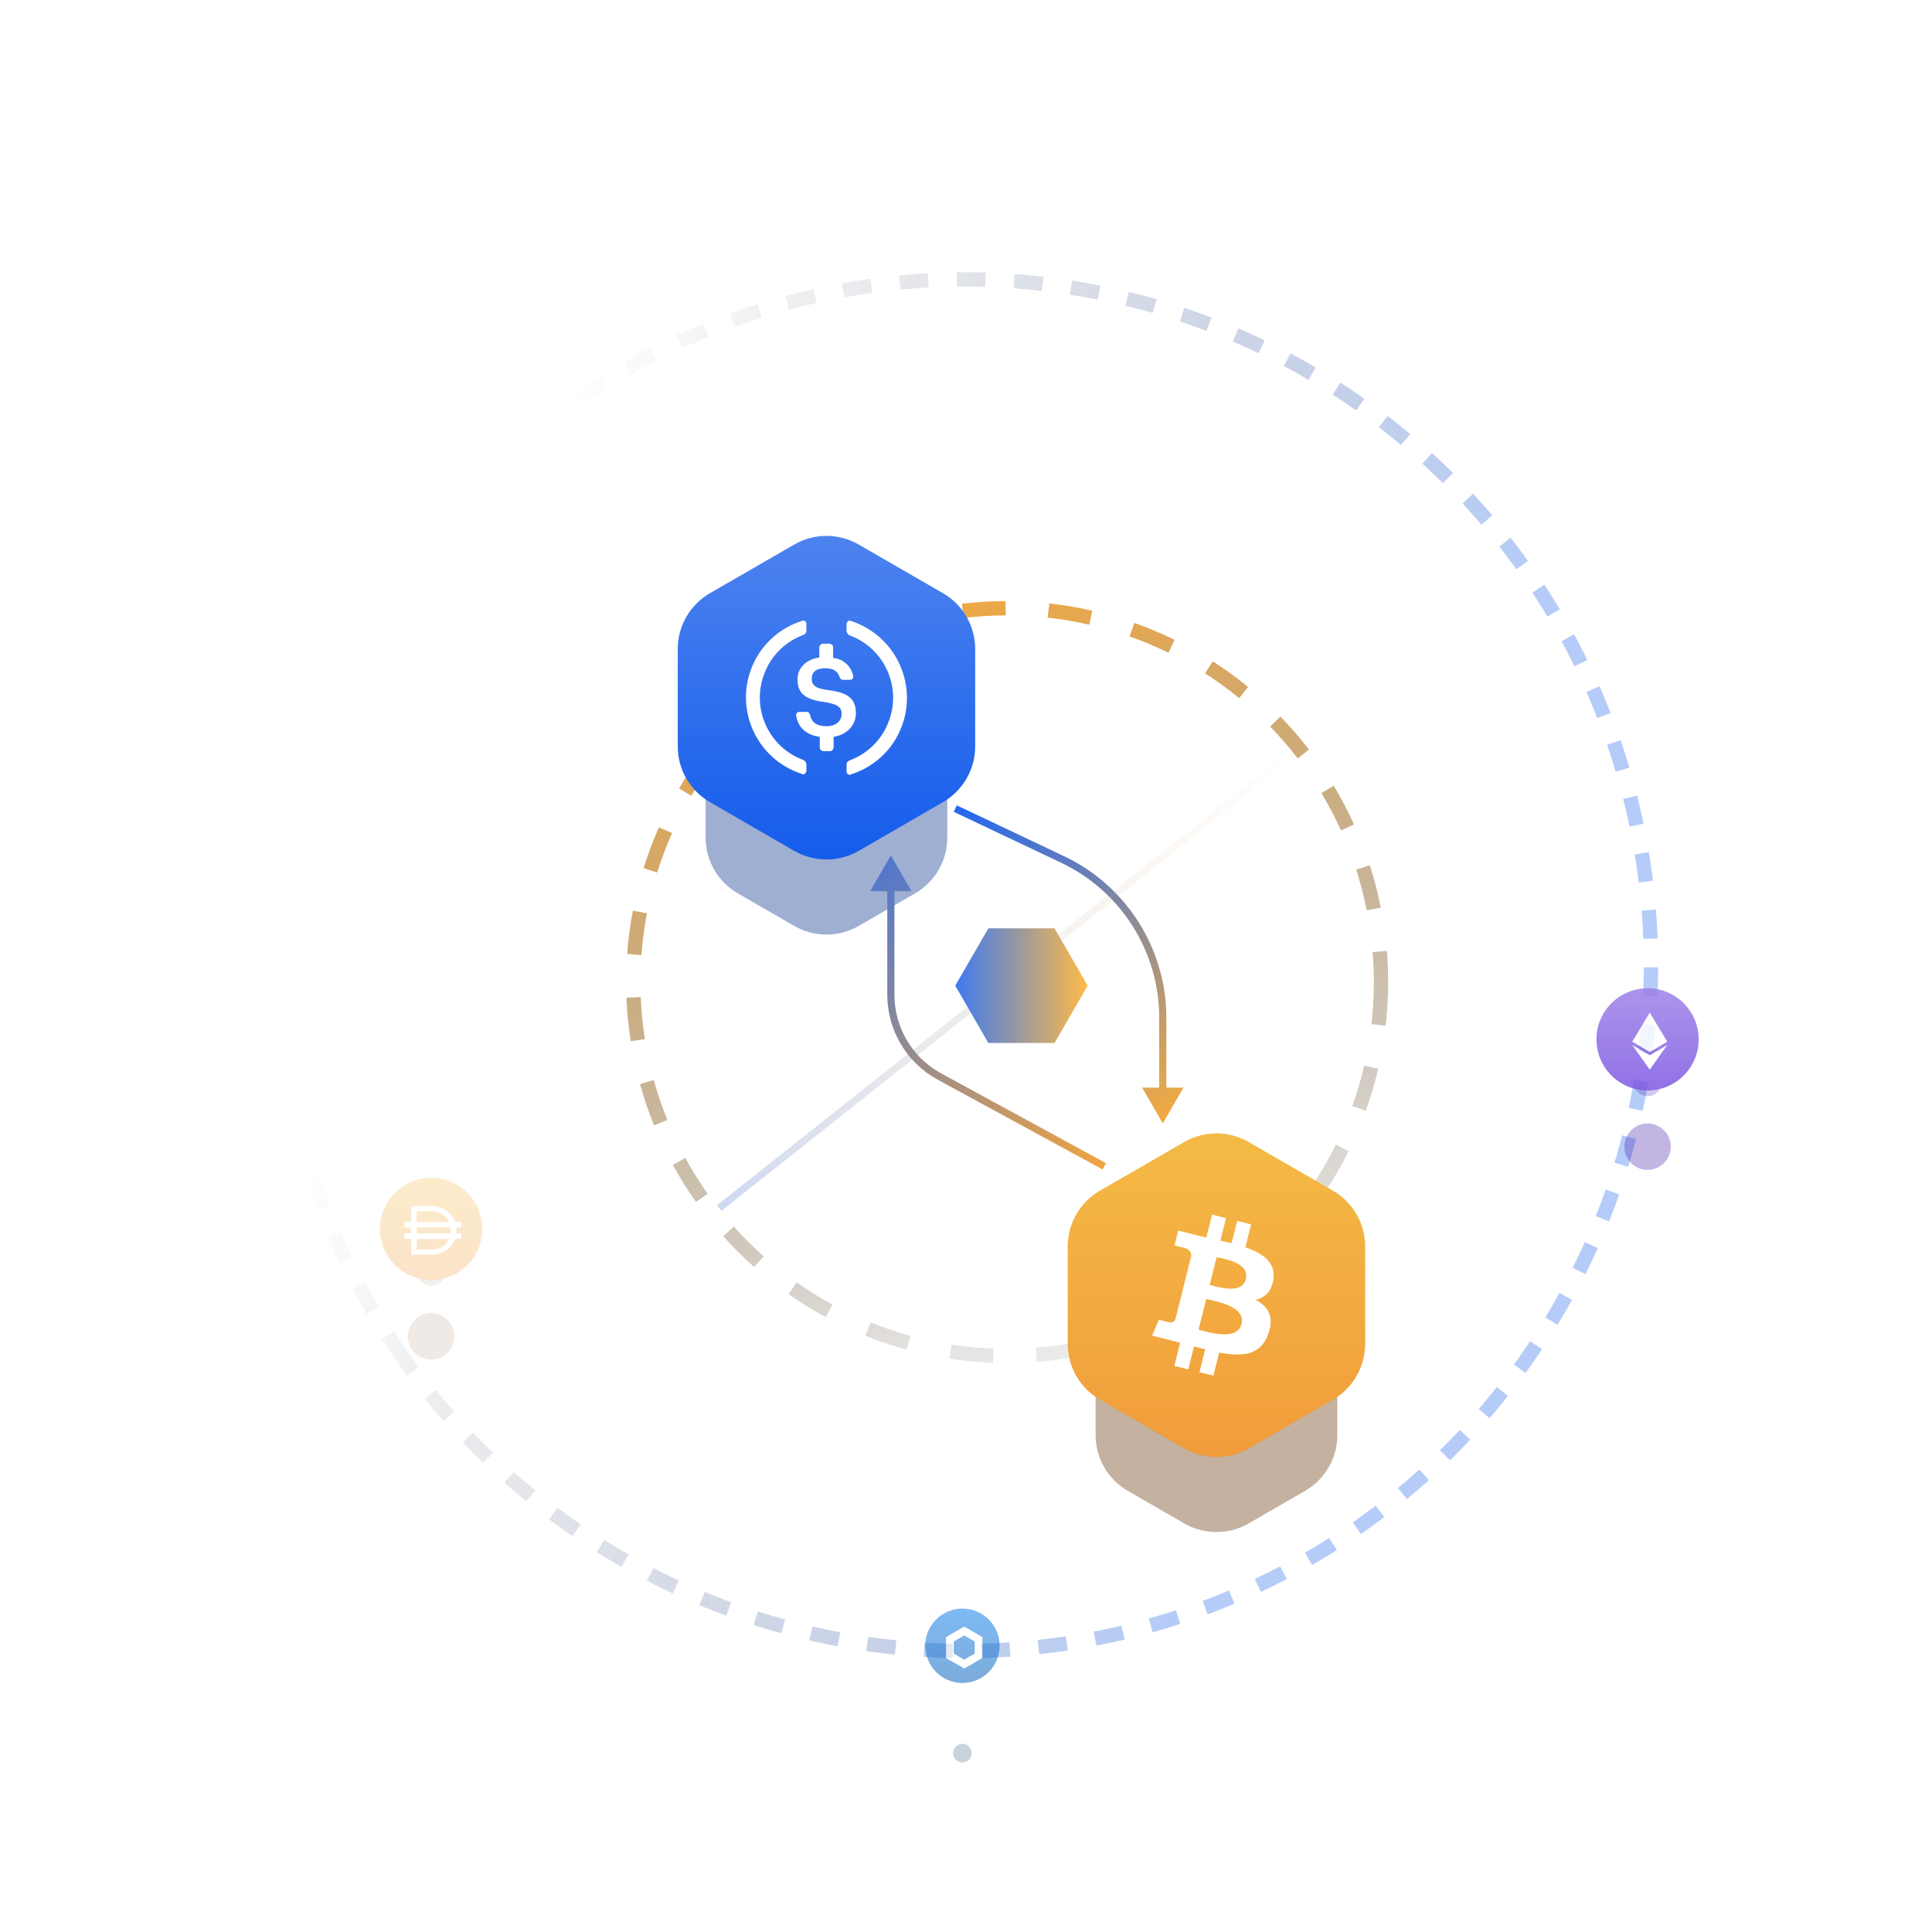 <svg width="540" height="540" viewBox="0 0 540 540" fill="none" xmlns="http://www.w3.org/2000/svg">
<circle cx="281.5" cy="274.5" r="104.5" stroke="url(#paint0_linear_48_4394)" stroke-width="4" stroke-dasharray="12 12"/>
<g opacity="0.3" filter="url(#filter0_f_48_4394)">
<path d="M222 176.196C227.569 172.981 234.431 172.981 240 176.196L253.177 183.804C258.746 187.019 262.177 192.962 262.177 199.392V214.608C262.177 221.039 258.746 226.981 253.177 230.196L240 237.804C234.431 241.019 227.569 241.019 222 237.804L208.823 230.196C203.254 226.981 199.823 221.039 199.823 214.608V199.392C199.823 192.962 203.254 187.019 208.823 183.804L222 176.196Z" fill="#0C378D"/>
</g>
<g opacity="0.4" filter="url(#filter1_f_48_4394)">
<path d="M222 191.196C227.569 187.981 234.431 187.981 240 191.196L255.775 200.304C261.344 203.519 264.775 209.462 264.775 215.892V234.108C264.775 240.538 261.344 246.481 255.775 249.696L240 258.804C234.431 262.019 227.569 262.019 222 258.804L206.225 249.696C200.656 246.481 197.225 240.538 197.225 234.108V215.892C197.225 209.462 200.656 203.519 206.225 200.304L222 191.196Z" fill="#0C378D"/>
</g>
<path d="M222 152.196C227.569 148.981 234.431 148.981 240 152.196L263.569 165.804C269.138 169.019 272.569 174.962 272.569 181.392V208.608C272.569 215.038 269.138 220.981 263.569 224.196L240 237.804C234.431 241.019 227.569 241.019 222 237.804L198.431 224.196C192.862 220.981 189.431 215.038 189.431 208.608V181.392C189.431 174.962 192.862 169.019 198.431 165.804L222 152.196Z" fill="url(#paint1_linear_48_4394)"/>
<path d="M213.547 188.514C209.932 198.113 214.919 208.959 224.642 212.449C225.016 212.699 225.39 213.197 225.39 213.571V215.317C225.39 215.566 225.39 215.691 225.265 215.815C225.141 216.314 224.642 216.563 224.143 216.314C217.163 214.07 211.802 208.709 209.558 201.728C205.818 189.886 212.301 177.294 224.143 173.555C224.268 173.43 224.517 173.43 224.642 173.43C225.141 173.555 225.39 173.929 225.39 174.427V176.173C225.39 176.796 225.141 177.17 224.642 177.419C219.531 179.289 215.417 183.278 213.547 188.514Z" fill="white"/>
<path d="M236.735 174.053C236.859 173.555 237.358 173.305 237.857 173.555C244.713 175.799 250.198 181.159 252.442 188.265C256.182 200.108 249.699 212.699 237.857 216.439C237.732 216.563 237.483 216.563 237.358 216.563C236.859 216.439 236.61 216.065 236.61 215.566V213.821C236.61 213.197 236.859 212.823 237.358 212.574C242.469 210.704 246.583 206.715 248.453 201.479C252.068 191.88 247.081 181.034 237.358 177.544C236.984 177.294 236.61 176.796 236.61 176.297V174.552C236.61 174.303 236.61 174.178 236.735 174.053Z" fill="white"/>
<path d="M231.371 192.877C236.607 193.5 239.224 194.996 239.224 199.359C239.224 202.725 236.731 205.343 232.992 205.966V208.958C232.867 209.581 232.493 209.955 231.994 209.955H230.124C229.501 209.83 229.127 209.456 229.127 208.958V205.966C225.013 205.343 223.019 203.099 222.52 199.982V199.858C222.52 199.359 222.894 198.985 223.393 198.985H225.512C225.886 198.985 226.26 199.234 226.384 199.733C226.758 201.603 227.88 202.974 231.122 202.974C233.49 202.974 235.235 201.603 235.235 199.608C235.235 197.614 234.114 196.866 230.623 196.242C225.387 195.619 222.894 193.999 222.894 189.885C222.894 186.768 225.262 184.275 229.002 183.776V180.909C229.127 180.286 229.501 179.912 230 179.912H231.87C232.493 180.036 232.867 180.41 232.867 180.909V183.901C235.734 184.15 237.978 186.269 238.477 189.012V189.137C238.477 189.635 238.103 190.009 237.604 190.009H235.609C235.235 190.009 234.861 189.76 234.737 189.386C234.114 187.516 232.867 186.768 230.623 186.768C228.13 186.768 226.883 187.89 226.883 189.635C226.883 191.381 227.631 192.378 231.371 192.877Z" fill="white"/>
<g opacity="0.3" filter="url(#filter2_f_48_4394)">
<path d="M331 343.196C336.569 339.981 343.431 339.981 349 343.196L362.177 350.804C367.746 354.019 371.177 359.962 371.177 366.392V381.608C371.177 388.039 367.746 393.981 362.177 397.196L349 404.804C343.431 408.019 336.569 408.019 331 404.804L317.823 397.196C312.254 393.981 308.823 388.039 308.823 381.608V366.392C308.823 359.962 312.254 354.019 317.823 350.804L331 343.196Z" fill="#6B3D0F"/>
</g>
<g opacity="0.4" filter="url(#filter3_f_48_4394)">
<path d="M331 358.196C336.569 354.981 343.431 354.981 349 358.196L364.775 367.304C370.344 370.519 373.775 376.462 373.775 382.892V401.108C373.775 407.538 370.344 413.481 364.775 416.696L349 425.804C343.431 429.019 336.569 429.019 331 425.804L315.225 416.696C309.656 413.481 306.225 407.538 306.225 401.108V382.892C306.225 376.462 309.656 370.519 315.225 367.304L331 358.196Z" fill="#6B3D0F"/>
</g>
<path d="M331 319.196C336.569 315.981 343.431 315.981 349 319.196L372.569 332.804C378.138 336.019 381.569 341.962 381.569 348.392V375.608C381.569 382.038 378.138 387.981 372.569 391.196L349 404.804C343.431 408.019 336.569 408.019 331 404.804L307.431 391.196C301.862 387.981 298.431 382.038 298.431 375.608V348.392C298.431 341.962 301.862 336.019 307.431 332.804L331 319.196Z" fill="url(#paint2_linear_48_4394)"/>
<path d="M355.906 357.59C356.614 352.862 353.014 350.32 348.091 348.625L349.688 342.22L345.789 341.248L344.234 347.484C343.209 347.229 342.157 346.988 341.111 346.749L342.676 340.472L338.78 339.5L337.182 345.903C336.334 345.71 335.501 345.519 334.692 345.318L334.697 345.298L329.32 343.955L328.283 348.119C328.283 348.119 331.176 348.783 331.115 348.823C332.694 349.217 332.979 350.263 332.932 351.091L331.113 358.388C331.221 358.416 331.362 358.455 331.518 358.518C331.388 358.486 331.25 358.45 331.106 358.416L328.556 368.638C328.363 369.118 327.873 369.838 326.77 369.564C326.809 369.621 323.936 368.857 323.936 368.857L322 373.32L327.074 374.585C328.018 374.822 328.943 375.069 329.854 375.302L328.24 381.781L332.135 382.752L333.733 376.343C334.796 376.631 335.829 376.898 336.84 377.149L335.247 383.528L339.146 384.5L340.76 378.034C347.408 379.292 352.408 378.785 354.512 372.771C356.207 367.929 354.427 365.137 350.93 363.315C353.477 362.728 355.395 361.052 355.906 357.59ZM346.998 370.082C345.793 374.924 337.641 372.307 334.998 371.65L337.139 363.067C339.782 363.727 348.257 365.033 346.998 370.082ZM348.204 357.52C347.105 361.924 340.32 359.687 338.119 359.138L340.06 351.354C342.261 351.903 349.349 352.927 348.204 357.52Z" fill="white"/>
<circle cx="269.779" cy="269.779" r="191.68" transform="rotate(144.957 269.779 269.779)" stroke="url(#paint3_linear_48_4394)" stroke-opacity="0.39" stroke-width="4" stroke-dasharray="8 8"/>
<path d="M325 314L330.774 304H319.226L325 314ZM266.572 226.904L296.564 241.124L297.421 239.317L267.428 225.096L266.572 226.904ZM324 284.496V305H326V284.496H324ZM296.564 241.124C313.319 249.068 324 265.953 324 284.496H326C326 265.18 314.874 247.592 297.421 239.317L296.564 241.124Z" fill="url(#paint4_linear_48_4394)"/>
<path d="M249 239.095L243.226 249.095L254.773 249.095L249 239.095ZM249 278.054L250 278.054L249 278.054ZM309.129 325.106L263.043 300.009L262.087 301.766L308.173 326.863L309.129 325.106ZM250 278.054L250 248.095L248 248.095L248 278.054L250 278.054ZM263.043 300.009C255.004 295.631 250 287.208 250 278.054L248 278.054C248 287.941 253.404 297.037 262.087 301.766L263.043 300.009Z" fill="url(#paint5_linear_48_4394)"/>
<path d="M362 210L201 337.676" stroke="url(#paint6_linear_48_4394)" stroke-width="2"/>
<path d="M304 275.5L294.75 291.521L276.25 291.521L267 275.5L276.25 259.479L294.75 259.479L304 275.5Z" fill="url(#paint7_linear_48_4394)"/>
<g opacity="0.28">
<g opacity="0.3" filter="url(#filter4_f_48_4394)">
<path d="M118.552 352.125C119.757 351.429 121.243 351.429 122.449 352.125V352.125C123.654 352.821 124.397 354.108 124.397 355.5V355.5C124.397 356.892 123.654 358.179 122.449 358.875V358.875C121.243 359.571 119.757 359.571 118.552 358.875V358.875C117.346 358.179 116.603 356.892 116.603 355.5V355.5C116.603 354.108 117.346 352.821 118.552 352.125V352.125Z" fill="#6B3D0F"/>
</g>
<g opacity="0.4" filter="url(#filter5_f_48_4394)">
<path d="M117.252 367.875C119.262 366.715 121.738 366.715 123.748 367.875V367.875C125.757 369.035 126.995 371.18 126.995 373.5V373.5C126.995 375.821 125.757 377.965 123.748 379.125V379.125C121.738 380.285 119.262 380.285 117.252 379.125V379.125C115.243 377.965 114.005 375.821 114.005 373.5V373.5C114.005 371.18 115.243 369.035 117.252 367.875V367.875Z" fill="#6B3D0F"/>
</g>
<path d="M113.355 331.125C117.776 328.573 123.223 328.573 127.645 331.125V331.125C132.066 333.678 134.789 338.395 134.789 343.5V343.5C134.789 348.605 132.066 353.323 127.645 355.875V355.875C123.223 358.428 117.776 358.428 113.355 355.875V355.875C108.934 353.323 106.21 348.605 106.21 343.5V343.5C106.21 338.395 108.934 333.678 113.355 331.125V331.125Z" fill="url(#paint8_linear_48_4394)"/>
<path d="M121.191 344.734H125.823C125.922 344.734 125.969 344.734 125.976 344.604C126.014 344.133 126.014 343.659 125.976 343.187C125.976 343.096 125.93 343.058 125.831 343.058H116.613C116.498 343.058 116.468 343.096 116.468 343.203V344.559C116.468 344.734 116.468 344.734 116.65 344.734H121.191V344.734ZM125.458 341.473C125.472 341.439 125.472 341.401 125.458 341.367C125.381 341.198 125.289 341.038 125.183 340.887C125.023 340.629 124.834 340.391 124.619 340.178C124.518 340.049 124.4 339.933 124.269 339.835C123.609 339.274 122.825 338.877 121.983 338.677C121.558 338.582 121.123 338.536 120.688 338.54H116.597C116.483 338.54 116.467 338.586 116.467 338.685V341.389C116.467 341.503 116.467 341.534 116.612 341.534H125.404C125.404 341.534 125.48 341.519 125.495 341.473H125.458H125.458ZM125.458 346.318C125.329 346.304 125.198 346.304 125.069 346.318H116.62C116.506 346.318 116.468 346.318 116.468 346.471V349.115C116.468 349.237 116.468 349.267 116.62 349.267H120.521C120.707 349.282 120.894 349.268 121.077 349.23C121.643 349.189 122.2 349.066 122.731 348.864C122.924 348.797 123.11 348.71 123.286 348.605H123.339C124.254 348.129 124.997 347.382 125.465 346.465C125.465 346.465 125.518 346.35 125.458 346.319V346.318ZM114.937 350.638V350.593V348.818V348.216V346.425C114.937 346.326 114.937 346.311 114.815 346.311H113.162C113.07 346.311 113.032 346.311 113.032 346.189V344.742H114.8C114.898 344.742 114.937 344.742 114.937 344.612V343.18C114.937 343.089 114.937 343.066 114.815 343.066H113.162C113.07 343.066 113.032 343.066 113.032 342.944V341.604C113.032 341.52 113.032 341.497 113.154 341.497H114.792C114.906 341.497 114.937 341.497 114.937 341.352V337.246C114.937 337.124 114.937 337.094 115.089 337.094H120.803C121.218 337.11 121.63 337.155 122.037 337.231C122.877 337.386 123.684 337.686 124.422 338.114C124.911 338.402 125.361 338.75 125.762 339.151C126.064 339.464 126.336 339.803 126.577 340.164C126.817 340.53 127.016 340.921 127.173 341.329C127.192 341.436 127.294 341.508 127.4 341.49H128.764C128.939 341.49 128.939 341.49 128.947 341.657V342.907C128.947 343.029 128.901 343.059 128.779 343.059H127.727C127.621 343.059 127.59 343.059 127.598 343.197C127.639 343.661 127.639 344.126 127.598 344.59C127.598 344.72 127.598 344.735 127.743 344.735H128.946C128.999 344.804 128.946 344.872 128.946 344.942C128.954 345.03 128.954 345.119 128.946 345.208V346.13C128.946 346.259 128.908 346.298 128.794 346.298H127.354C127.253 346.278 127.156 346.343 127.133 346.442C126.79 347.334 126.241 348.133 125.532 348.774C125.274 349.007 125.001 349.226 124.717 349.429C124.412 349.604 124.116 349.787 123.803 349.932C123.227 350.191 122.624 350.381 122.005 350.503C121.417 350.608 120.82 350.656 120.222 350.648H114.935V350.64L114.937 350.638Z" fill="white"/>
</g>
<g opacity="0.82">
<g opacity="0.3" filter="url(#filter6_f_48_4394)">
<path d="M458.552 299.125C459.757 298.429 461.243 298.429 462.449 299.125V299.125C463.654 299.821 464.397 301.108 464.397 302.5V302.5C464.397 303.892 463.654 305.179 462.449 305.875V305.875C461.243 306.571 459.757 306.571 458.552 305.875V305.875C457.346 305.179 456.603 303.892 456.603 302.5V302.5C456.603 301.108 457.346 299.821 458.552 299.125V299.125Z" fill="#451FAD"/>
</g>
<g opacity="0.4" filter="url(#filter7_f_48_4394)">
<path d="M457.252 314.875C459.262 313.715 461.738 313.715 463.748 314.875V314.875C465.757 316.035 466.995 318.18 466.995 320.5V320.5C466.995 322.821 465.757 324.965 463.748 326.125V326.125C461.738 327.285 459.262 327.285 457.252 326.125V326.125C455.243 324.965 454.005 322.821 454.005 320.5V320.5C454.005 318.18 455.243 316.035 457.252 314.875V314.875Z" fill="#451FAD"/>
</g>
<path d="M453.355 278.125C457.776 275.573 463.223 275.573 467.645 278.125V278.125C472.066 280.678 474.789 285.395 474.789 290.5V290.5C474.789 295.605 472.066 300.323 467.645 302.875V302.875C463.223 305.428 457.776 305.428 453.355 302.875V302.875C448.934 300.323 446.21 295.605 446.21 290.5V290.5C446.21 285.395 448.934 280.678 453.355 278.125V278.125Z" fill="url(#paint9_linear_48_4394)"/>
<path d="M456.22 291.147L461.111 283.031V283.035L461.112 283.031L466.003 291.146L466.006 291.147L461.114 294.038V294.037L461.112 294.039L461.111 294.037V294.038L456.22 291.147Z" fill="white"/>
<path d="M461.111 298.965V298.968L456.22 292.075L461.111 294.965V294.967L461.113 294.965L466.007 292.075L461.113 298.968L461.111 298.965Z" fill="white"/>
</g>
<g opacity="0.55">
<g opacity="0.4" filter="url(#filter8_f_48_4394)">
<path d="M267.701 487.75C268.505 487.286 269.495 487.286 270.299 487.75V487.75C271.103 488.214 271.598 489.072 271.598 490V490C271.598 490.928 271.103 491.786 270.299 492.25V492.25C269.495 492.714 268.505 492.714 267.701 492.25V492.25C266.897 491.786 266.402 490.928 266.402 490V490C266.402 489.072 266.897 488.214 267.701 487.75V487.75Z" fill="#093867"/>
</g>
<path d="M263.804 451C267.019 449.144 270.981 449.144 274.196 451V451C277.412 452.856 279.393 456.287 279.393 460V460C279.393 463.713 277.412 467.144 274.196 469V469C270.981 470.856 267.019 470.856 263.804 469V469C260.589 467.144 258.608 463.713 258.608 460V460C258.608 456.287 260.589 452.856 263.804 451V451Z" fill="url(#paint10_linear_48_4394)"/>
<g clip-path="url(#clip0_48_4394)">
<path d="M269.502 454.64L268.427 455.258L265.497 456.952L264.422 457.57V463.429L265.497 464.047L268.454 465.741L269.529 466.359L270.604 465.741L273.507 464.047L274.582 463.429V457.57L273.507 456.952L270.577 455.258L269.502 454.64ZM266.573 462.193V458.806L269.502 457.113L272.432 458.806V462.193L269.502 463.886L266.573 462.193Z" fill="white"/>
</g>
</g>
<defs>
<filter id="filter0_f_48_4394" x="181.823" y="155.785" width="98.354" height="102.431" filterUnits="userSpaceOnUse" color-interpolation-filters="sRGB">
<feFlood flood-opacity="0" result="BackgroundImageFix"/>
<feBlend mode="normal" in="SourceGraphic" in2="BackgroundImageFix" result="shape"/>
<feGaussianBlur stdDeviation="9" result="effect1_foregroundBlur_48_4394"/>
</filter>
<filter id="filter1_f_48_4394" x="152.225" y="143.785" width="157.55" height="162.431" filterUnits="userSpaceOnUse" color-interpolation-filters="sRGB">
<feFlood flood-opacity="0" result="BackgroundImageFix"/>
<feBlend mode="normal" in="SourceGraphic" in2="BackgroundImageFix" result="shape"/>
<feGaussianBlur stdDeviation="22.5" result="effect1_foregroundBlur_48_4394"/>
</filter>
<filter id="filter2_f_48_4394" x="290.823" y="322.785" width="98.354" height="102.431" filterUnits="userSpaceOnUse" color-interpolation-filters="sRGB">
<feFlood flood-opacity="0" result="BackgroundImageFix"/>
<feBlend mode="normal" in="SourceGraphic" in2="BackgroundImageFix" result="shape"/>
<feGaussianBlur stdDeviation="9" result="effect1_foregroundBlur_48_4394"/>
</filter>
<filter id="filter3_f_48_4394" x="261.225" y="310.785" width="157.55" height="162.431" filterUnits="userSpaceOnUse" color-interpolation-filters="sRGB">
<feFlood flood-opacity="0" result="BackgroundImageFix"/>
<feBlend mode="normal" in="SourceGraphic" in2="BackgroundImageFix" result="shape"/>
<feGaussianBlur stdDeviation="22.5" result="effect1_foregroundBlur_48_4394"/>
</filter>
<filter id="filter4_f_48_4394" x="98.603" y="333.603" width="43.794" height="43.794" filterUnits="userSpaceOnUse" color-interpolation-filters="sRGB">
<feFlood flood-opacity="0" result="BackgroundImageFix"/>
<feBlend mode="normal" in="SourceGraphic" in2="BackgroundImageFix" result="shape"/>
<feGaussianBlur stdDeviation="9" result="effect1_foregroundBlur_48_4394"/>
</filter>
<filter id="filter5_f_48_4394" x="69.005" y="322.005" width="102.99" height="102.99" filterUnits="userSpaceOnUse" color-interpolation-filters="sRGB">
<feFlood flood-opacity="0" result="BackgroundImageFix"/>
<feBlend mode="normal" in="SourceGraphic" in2="BackgroundImageFix" result="shape"/>
<feGaussianBlur stdDeviation="22.5" result="effect1_foregroundBlur_48_4394"/>
</filter>
<filter id="filter6_f_48_4394" x="438.603" y="280.603" width="43.794" height="43.794" filterUnits="userSpaceOnUse" color-interpolation-filters="sRGB">
<feFlood flood-opacity="0" result="BackgroundImageFix"/>
<feBlend mode="normal" in="SourceGraphic" in2="BackgroundImageFix" result="shape"/>
<feGaussianBlur stdDeviation="9" result="effect1_foregroundBlur_48_4394"/>
</filter>
<filter id="filter7_f_48_4394" x="409.005" y="269.005" width="102.99" height="102.99" filterUnits="userSpaceOnUse" color-interpolation-filters="sRGB">
<feFlood flood-opacity="0" result="BackgroundImageFix"/>
<feBlend mode="normal" in="SourceGraphic" in2="BackgroundImageFix" result="shape"/>
<feGaussianBlur stdDeviation="22.5" result="effect1_foregroundBlur_48_4394"/>
</filter>
<filter id="filter8_f_48_4394" x="221.402" y="442.402" width="95.196" height="95.196" filterUnits="userSpaceOnUse" color-interpolation-filters="sRGB">
<feFlood flood-opacity="0" result="BackgroundImageFix"/>
<feBlend mode="normal" in="SourceGraphic" in2="BackgroundImageFix" result="shape"/>
<feGaussianBlur stdDeviation="22.5" result="effect1_foregroundBlur_48_4394"/>
</filter>
<linearGradient id="paint0_linear_48_4394" x1="243.5" y1="168" x2="313" y2="400.5" gradientUnits="userSpaceOnUse">
<stop stop-color="#F3A940"/>
<stop offset="1" stop-color="#343434" stop-opacity="0"/>
</linearGradient>
<linearGradient id="paint1_linear_48_4394" x1="231" y1="149.785" x2="231" y2="240.215" gradientUnits="userSpaceOnUse">
<stop stop-color="#4D83EF"/>
<stop offset="1" stop-color="#145CEB"/>
</linearGradient>
<linearGradient id="paint2_linear_48_4394" x1="340" y1="316.785" x2="340" y2="407.215" gradientUnits="userSpaceOnUse">
<stop stop-color="#F4BA45"/>
<stop offset="1" stop-color="#F19C3B"/>
</linearGradient>
<linearGradient id="paint3_linear_48_4394" x1="100.9" y1="231.988" x2="269.779" y2="463.459" gradientUnits="userSpaceOnUse">
<stop offset="0.041" stop-color="#407AEE"/>
<stop offset="1" stop-color="#0F0F0F" stop-opacity="0"/>
</linearGradient>
<linearGradient id="paint4_linear_48_4394" x1="267" y1="226" x2="325" y2="314" gradientUnits="userSpaceOnUse">
<stop offset="0.016" stop-color="#2669ED"/>
<stop offset="1" stop-color="#F3AB40"/>
</linearGradient>
<linearGradient id="paint5_linear_48_4394" x1="311.687" y1="326.077" x2="228.048" y2="225.123" gradientUnits="userSpaceOnUse">
<stop stop-color="#F2A53E"/>
<stop offset="1" stop-color="#2C6DED"/>
</linearGradient>
<linearGradient id="paint6_linear_48_4394" x1="365.283" y1="201.463" x2="169.71" y2="194.966" gradientUnits="userSpaceOnUse">
<stop stop-color="#F2A53E" stop-opacity="0"/>
<stop offset="1" stop-color="#2C6DED" stop-opacity="0.34"/>
</linearGradient>
<linearGradient id="paint7_linear_48_4394" x1="304" y1="275.5" x2="267" y2="275.5" gradientUnits="userSpaceOnUse">
<stop stop-color="#FFBA47"/>
<stop offset="1" stop-color="#3F7AEF"/>
</linearGradient>
<linearGradient id="paint8_linear_48_4394" x1="120.5" y1="329.211" x2="120.5" y2="357.79" gradientUnits="userSpaceOnUse">
<stop stop-color="#F4BA45"/>
<stop offset="1" stop-color="#F19C3B"/>
</linearGradient>
<linearGradient id="paint9_linear_48_4394" x1="460.5" y1="276.211" x2="460.5" y2="304.79" gradientUnits="userSpaceOnUse">
<stop stop-color="#9A7DE8"/>
<stop offset="1" stop-color="#7852E0"/>
</linearGradient>
<linearGradient id="paint10_linear_48_4394" x1="269" y1="449.608" x2="269" y2="470.392" gradientUnits="userSpaceOnUse">
<stop stop-color="#1480EB"/>
<stop offset="1" stop-color="#1066BC"/>
</linearGradient>
<clipPath id="clip0_48_4394">
<rect width="12.5" height="12.5" fill="white" transform="translate(263.25 454.25)"/>
</clipPath>
</defs>
</svg>
